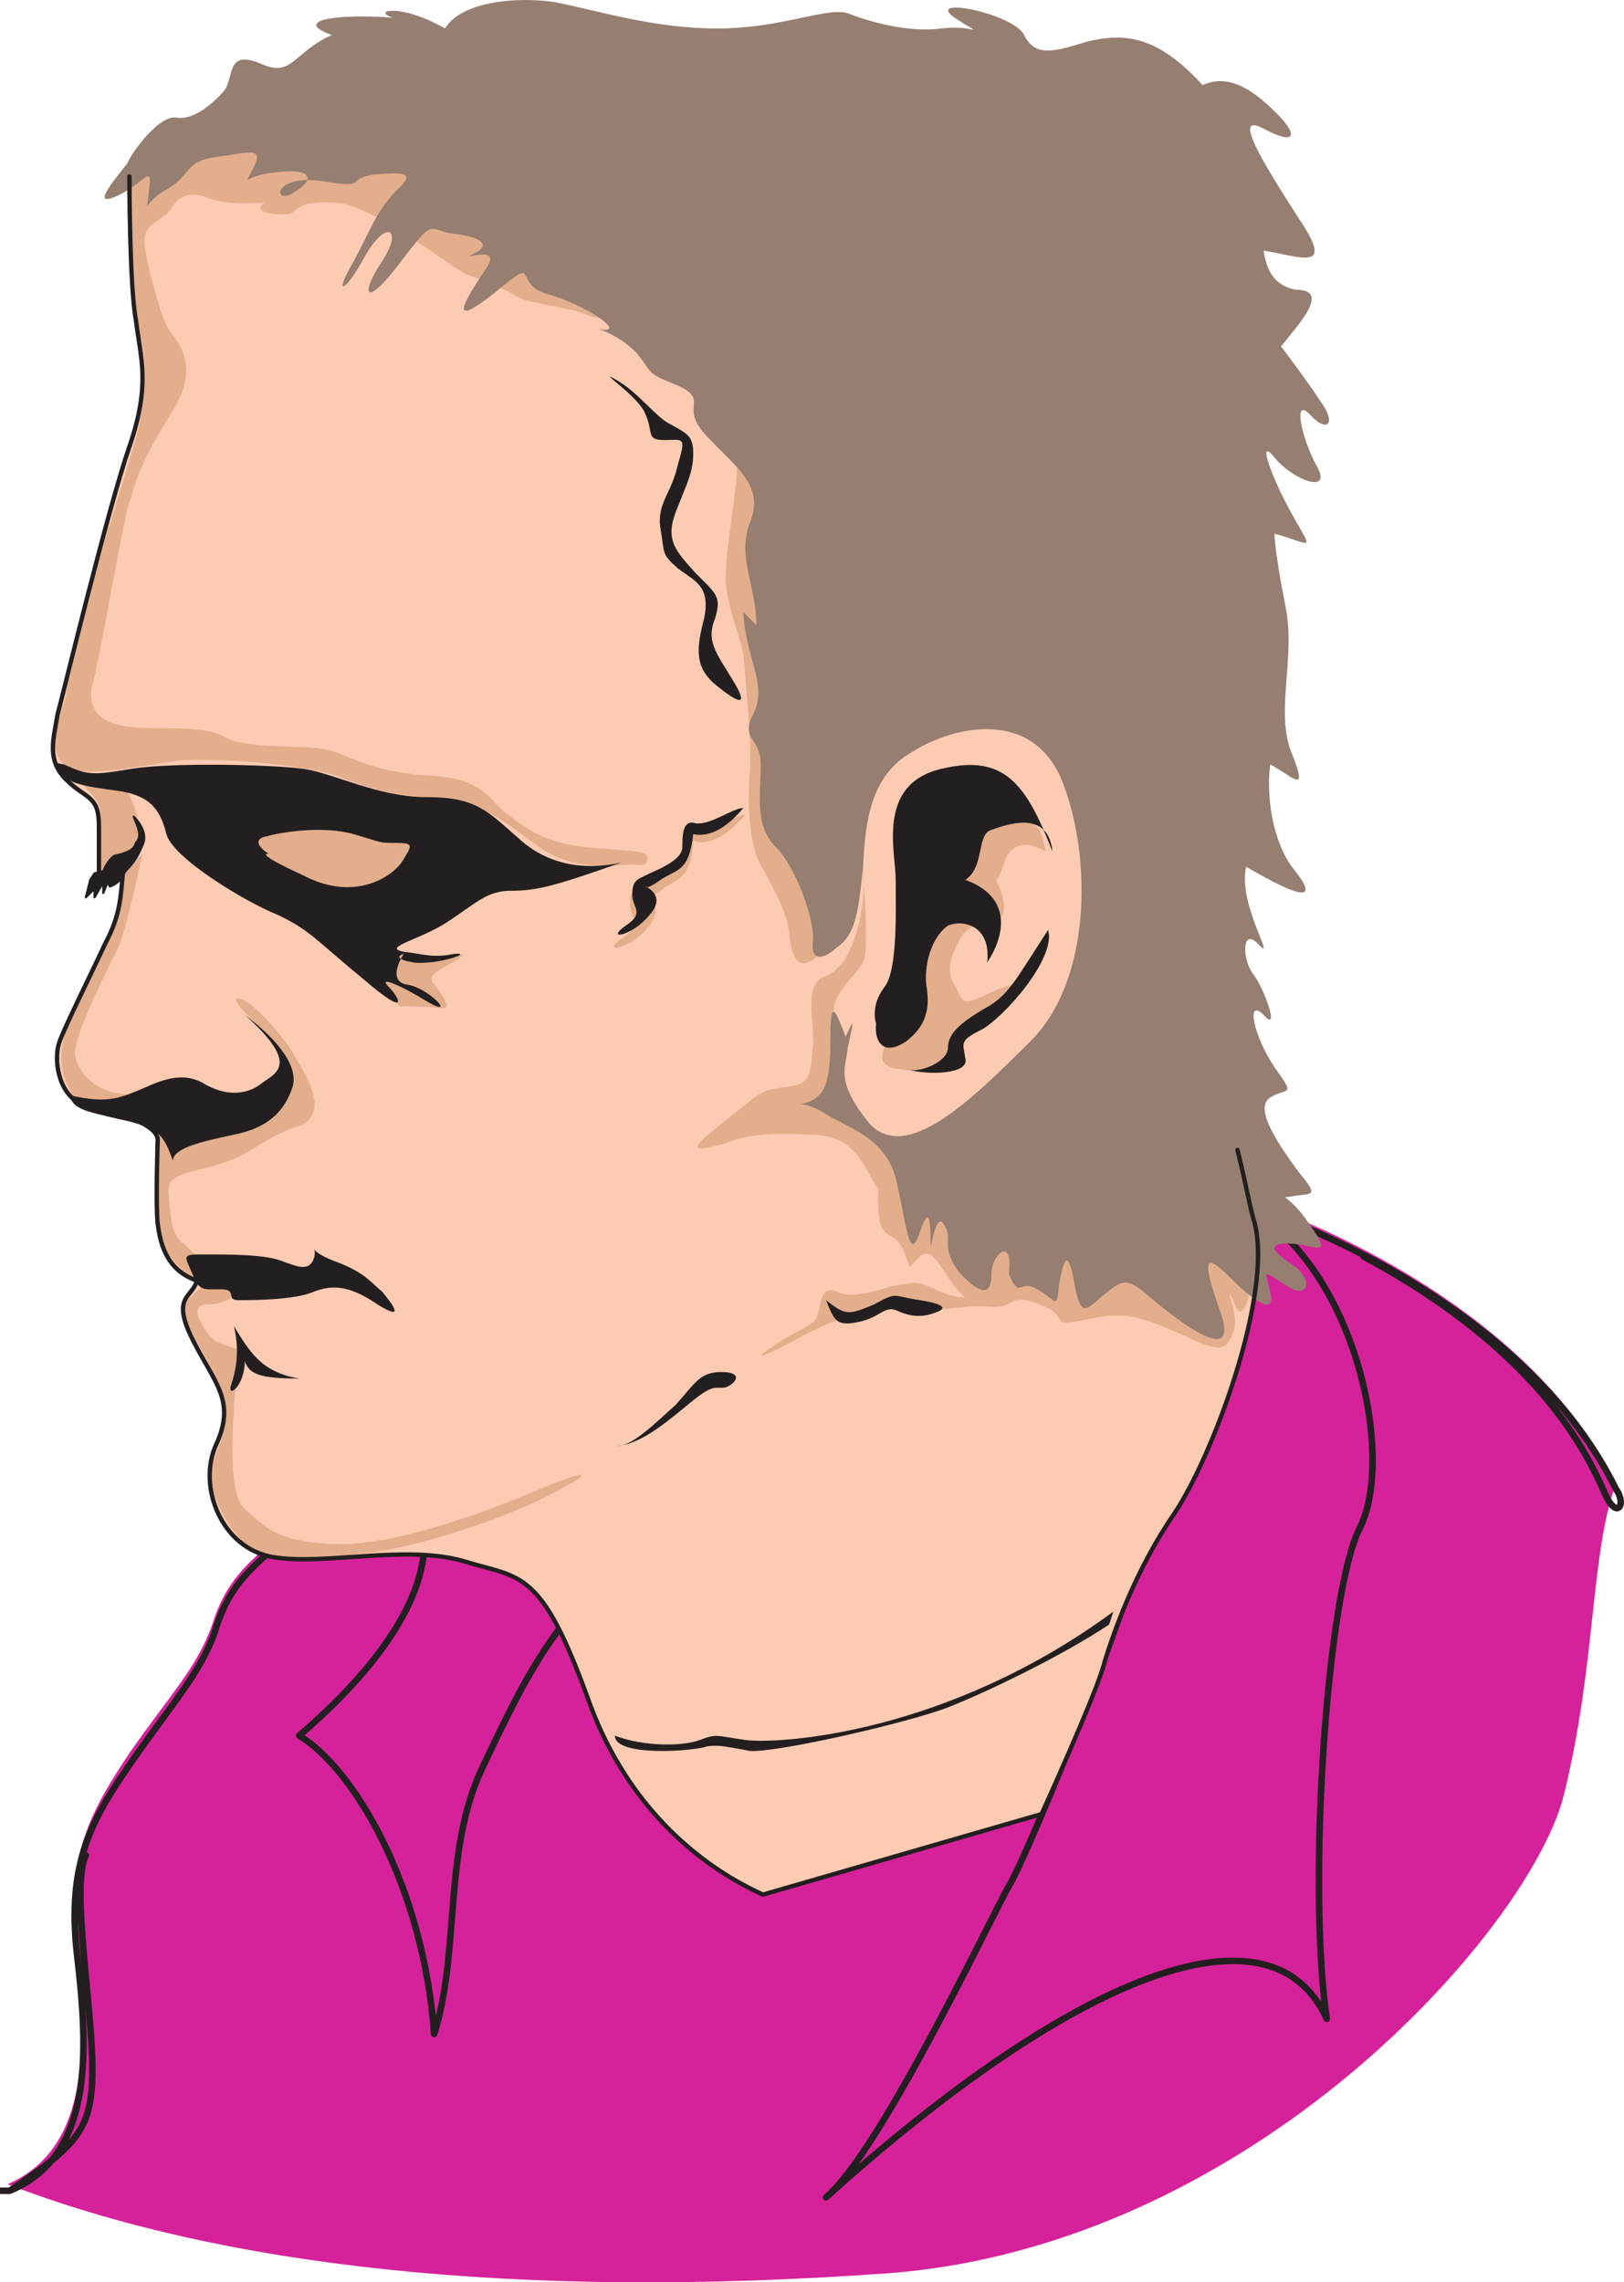 <svg xmlns="http://www.w3.org/2000/svg" width="559.499" height="786.095"><path fill="#d5229a" fill-rule="evenodd" d="M2.583 752.312c29.25-12.75 27-49.5 23.25-81.75-3-31.5 5.25-46.5 18.75-66.75 13.5-19.5 23.25-29.25 28.5-44.25 4.5-14.25 11.25-21 24.75-31.5l342.75-111c15 6 86.25 34.5 116.25 93.75-9 24-6.75 61.5-18 107.25s-107.25 156-234 165-228-2.25-302.25-30.75"/><path fill="none" stroke="#231f20" stroke-linecap="round" stroke-linejoin="round" stroke-miterlimit="10" stroke-width="2.25" d="M145.833 526.562c1.5 9.75 0 34.5-42.75 71.25 18.75 11.25 42.75 51.75 46.5 102.75 9-28.5 3-63 16.5-91.5s18.75-38.25 32.25-55.5m241.5-130.5c30 26.25 39.75 81.75 28.5 103.5-11.25 22.5-18 123-11.25 168.75-19.5-42.75-88.5-14.25-172.5 61.5 18.75-15.75 57-96.75 63-107.25 6-9.75 36.75-84.75 44.25-111.75m78-105c61.5 33 77.25 69 82.5 80.25 4.5 11.25 8.25 5.25 4.5 0-29.25-59.25-100.5-87.75-115.5-93.75m-343.5 111c-13.5 11.25-19.5 17.25-24 32.25-5.25 14.25-15 24.75-28.5 44.25s-22.5 34.5-18.75 66.75 6 69-23.25 81c23.25-15.75 28.5-21 28.5-42s-7.5-63.75-2.25-73.5m-26.25 115.5c-7.5 0 0 0 0 0"/><path fill="#fccbb2" fill-rule="evenodd" d="M44.583 60.812s0 37.5 2.25 49.5c1.5 12.75 5.25 21.75-2.25 43.5s-22.5 84-24.75 92.25c-1.5 9-3.75 15.75 3 22.5s11.25 5.25 11.25 15.75v16.5h8.25c-.75 7.5-.75 14.25-6 24-4.5 9.75-13.5 27.75-15.75 33.75s-.75 18 7.5 21.75c7.5 4.5 18.75 4.5 22.5 7.5 3.75 2.25 3.75 4.5 3.75 4.5s-.75 23.25 0 29.25c.75 5.25 2.25 15.75 13.5 19.5-1.5 6-9 5.25-1.5 20.25s15 21 8.25 36c-6.75 14.25 1.5 36 19.5 39s45.75-4.5 66 1.5c19.5 6 26.25 2.25 42.75 48s50.25 62.25 60 66.75l96-27.75s19.5-42.75 21.75-52.5c3-9.75 10.5-31.5 24-51 13.5-20.25 33.75-75 27.75-99.75-6.75-25.5-42.75-202.5-42.75-202.5l-251.25-188.25-93.75 30"/><path fill="#231f20" fill-rule="evenodd" d="M211.833 130.562c-6.75-3.75 8.25 6 10.5 12 3 6.75 0 9 6.75 9 6 0 7.5-1.5 4.5 8.25-2.25 10.5-7.5 13.5-6 22.5 1.5 8.25 0 8.25 6 13.5 6 4.5 11.25 6 9 17.25-3 11.25-3 17.25 4.5 23.25s11.25 7.5 5.25-2.25-9-13.5-6-21c2.25-7.5.75-8.25-6.75-15.75-6.75-7.5-10.5-11.25-6.75-21s6-13.5 6-20.25c0-6-2.25-6.75-7.5-9.75-5.25-2.25-11.25-11.25-19.5-15.75m3.75 12 9.75-8.25-9.75 8.25m6 9.75 9.75-12.75-9.75 12.75m6 3.75 17.25 3-17.25-3m-2.25 9 14.25 7.5-14.25-7.5m-3 19.5 17.25-.75-17.25.75m9 18.75 13.5-9.75-13.5 9.75m6 19.5 15-2.25-15 2.25m2.25 17.25 14.25-12-14.25 12m-27 258c9-.75 18.75-9.75 26.25-15.75s7.5-3.75 11.25-4.5c3.75-1.5 6-5.25-1.5-5.25s-9 3.75-15.75 11.25c-7.5 6.75-15 14.25-20.25 14.25m-.75 99.75c9.75 3.75 23.25 3.75 29.25 1.5s5.25-1.5 15.75 0c12 1.5 69.75-2.25 126.75-44.25l-1.5 4.5c-15.75 10.5-42 23.25-55.5 28.5s-59.25 15.75-68.25 15c-8.25-1.5-11.25-2.25-15-1.5-3.75 1.5-31.5 3.75-31.5-3.75"/><path fill="#e3ae8c" fill-rule="evenodd" d="M31.833 235.562c-2.25 9.75 3.75 14.25 15 15 9.75.75 23.25-.75 30 3 6.75 4.5 27 3 35.25 4.5 7.5 1.5 14.25 7.5 34.5 9 21 .75 21.75 9 28.5 13.5 6.75 5.25 12.75 9.75 27 11.25 15 1.5 21 .75 21 3.75s-2.25 2.25-6 2.25-19.5 3-32.25-6.75c-13.5-9.75-20.25-15.75-37.5-16.5s-28.5-6.75-32.25-7.5c-3-1.5-26.25-6-52.5-5.25-15.75 2.25-36 6.75-40.5 1.5-5.25-4.5-3-13.5 0-21 .75-2.25.75-5.25 1.5-7.5 3.75-15 12.75-51 14.25-54 .75-3 10.5-33.75 10.5-36s3.75-15 0-29.25c-1.5-6-3-29.25-3-54l63-18.75 127.5 67.5c-27-.75-28.5-.75-28.5-.75-4.5 0-8.25-3-12-3-3.75-1.5-15-2.25-18.75-5.25-3.75-2.25-10.5-5.25-15.75-6.75-5.25-2.25-33-24.75-45.75-24.75-12-.75-12 2.25-15 3.75-3 .75-14.25 0-9-3.75-13.5.75-17.25-.75-21-2.25-3.75-.75-7.5-1.5-11.25 4.5-3 4.5-9.75 4.5-9 12s6 26.25 8.25 29.25c2.25 3.75 12 12 .75 29.25-10.5 17.25-11.25 20.25-15 33-3 12.75-10.5 57-12 60m222-78.75c.75 10.5-3.75 30.75-3.75 40.5-.75 9 4.5 20.25 6 27.75.75 8.25 3 31.5 2.25 41.25-.75 9-.75 24.75 4.5 33 4.5 8.25 8.25 15 9 21.75s2.25 17.25 12.75 5.25c12-11.25-9.75-99.75-9.75-99.75s-3-65.25-21-69.75"/><path fill="#e3ae8c" fill-rule="evenodd" d="M297.333 298.562c-1.5-10.5 3 27 0 33-3.75 6-12 11.25-9.75 20.25 1.5 8.25 0 28.5 7.5 36 8.25 6.75 17.25 18 19.5 19.5 3 .75 111 21 111 21 3.75 12 6 15.75 3.75 21-3 6-3.75-.75-5.25-3-1.5-1.5 3 7.5.75 12.75-2.25 4.5-2.25 8.25-17.25.75-15.75-6.75-20.25-8.25-33.75-5.25s-4.5-1.5-15.75-5.25c-11.25-4.5-7.5 1.5-17.25.75s-18.75 2.25-27 .75-20.25 3-23.25 2.25c-6 5.25 4.5-2.25-12 6-16.5 9-20.25 9.75-12 4.5 8.25-6 14.25-6.75 15-10.5 1.5-3.75.75-10.5 6.75-8.25 5.25 3 14.25-.75 21-2.25 6.75-.75 5.25-1.5 11.25.75 5.25 3 13.5 4.5 11.25 3-6.75-6-9.75-18-15-13.5-5.25 5.25-2.25 4.5-6-3s-9 0-8.25-20.25c-5.25-7.5-7.5-18.75-23.25-18.75-14.25-.75-22.5 0-29.25 3-6.75 1.5-17.25 5.25-1.5-6.75 15.75-12.75 13.5-11.25 22.5-12.75 8.25-.75 8.25-4.5 9-14.25.75-9-3.75-21 4.5-24 9-3 14.25-22.5 12.75-37.5"/><path fill="#e3ae8c" fill-rule="evenodd" d="M350.583 279.062c6 4.5 7.5 4.5 9.75 14.25-8.25-4.5-11.25-1.5-13.5 1.5-1.5 3.75-2.25 7.5-3.75 8.25 3.75 6.75 3.75 13.5 0 14.25-5.25 1.5-8.25.75-11.25 4.5-3 4.5-6.75 12-3 17.25 3 6 2.25 7.5 10.5 3.75 9-4.5 10.5-3 14.25-6.75-8.25 9.75-21.75 18-24 24-4.5 6.75-9.75 9.75-19.5 8.25s-5.25-6-4.5-12c1.5-6.75 26.25-86.25 45-77.25"/><path fill="#231f20" fill-rule="evenodd" d="M316.833 447.812c-9.75-1.5-7.5-3-15.75 1.5-9 3.75-9.75 3.75-16.5-1.5 3 7.5 3.75 9 11.25 7.5s9-6 13.5-3.75c5.25 2.25 9 2.25 14.25 0 4.5-2.25-6.75-3.75-6.75-3.75m-15-95.25c-.75 6.75 3 11.25 10.5 6 6.75-5.25 8.25-11.25 6.75-19.5-.75-9 3-17.25 7.5-20.25 5.25-2.25 15 0 13.5 12.75 6-9 9-22.5-7.5-28.5 6.75-4.5 3.75-15.75 9-17.25 4.5-1.5 19.5-7.5 21 7.5-9-23.25-16.5-33.75-38.25-28.5-22.5 5.25-15.75 28.5-15.75 38.25s.75 30.75-3.75 36.75c-5.25 6.75-3 12.75-3 12.75m10.5 15.75c8.25 2.25 21.75 1.5 20.25-3.75-.75-5.25-2.25-6 5.25-9.75s26.25-24.75 23.25-34.5c-11.25 17.25-13.5 22.5-21.75 27-9 5.25-12.75 9-12.75 13.5 0 5.25-10.5 9-14.25 7.5"/><path fill="#967e71" fill-rule="evenodd" d="M43.833 56.312c-6 7.5-12 15-3.75 11.25 9-3.75 12.75-12 11.25-2.25-.75 9.75-2.25 4.5 6 0 9-5.25 6-9.75 17.25-11.25s16.5-3.75 12.75 3.75-3 2.25 8.25 1.5c11.25-1.5 13.5 2.25 6 6.75-7.5 5.25-8.25-6 9-3.75 17.25 3 7.5-.75 18.75-2.25 10.5-.75 14.25-.75 6.75 6-6.75 7.5-8.25 12.75-14.25 24-6.75 11.25-3.75 12 3.75-1.5s13.5-9.75 6 1.5-6 16.5 6 .75 9.75-12 17.25-10.5c7.5.75 15.75 3 9 6.75-7.5 3.75 9.75-3.75 3.75 5.25s-15 22.5 2.25 9c17.25-14.25 6-3.75 18.75 0 12 3 29.25 14.25 17.25 12 0 0 6.75 1.5 13.5 8.25 6 7.5 3 6.75 14.25 11.25 11.25 5.25 0 6.75 9.75 17.25 10.5 11.25 20.25 17.25 15 30-4.5 12 2.25 21.75 2.25 35.25l-4.5-4.5c.75 15.75 8.25 24.75 3.75 34.5-5.25 9.75 2.25 8.25 2.25 18 0 10.5-2.25 21 5.25 28.5s13.5 26.25 12.75 32.25 2.25 7.5 8.25 2.25c6.75-4.5 7.5-13.5 9-27.75.75-15 2.25-31.5 17.25-39.75 14.25-9 42-15 51.75 11.25 9.75 25.5 9.75 67.5-11.25 88.5s-42.75 42-55.5 28.5c-12-15-8.25-18.75-7.5-26.25 1.5-7.5 3-12-.75-3.75-3.75-9.75-5.25-13.5-5.25 1.5s-2.25 18.75-7.5 21c-6.75 2.25-3-1.5 5.25 3.75s21 8.25 24.75 22.5c3.75 15 4.5 30 8.25 18.75s3.75-1.5 3.75 3.75c0 4.5 1.5-11.25 4.5-6.75 3.75 5.25-1.5 7.5 5.25 16.5 7.5 8.25 11.25 8.25 11.25.75 0-6.75 7.5-13.5 6 0 3.75 9 3.75 1.5 9.75 5.25 6.75 3.75 6.75 7.5 7.5-1.5 1.5-8.25 3-13.5 5.25-.75 2.25 12 3.75 9.75 9.75 4.5 6-4.5 7.5-7.5 15.75 0 9 7.5 32.25 26.25 24.75 5.25s-3.75-18.75 3.75-11.25 15.75 13.5 13.5 4.5c-2.25-8.25-2.25-6.75 5.25-2.25 7.5 5.25 9.75-.75 3.75-6-6.75-4.5-11.25-8.25-3-8.25 9 0 16.5 6 7.5-6.75-8.25-12-11.25-8.25-4.5-9.75 6-.75 7.5 0 .75-8.25-6-8.25-15.75-21.75-9.75-25.5s9 0 1.5-10.5c-7.5-11.25-9.75-24-3.75-18 6 6.75 0-9.75-3.75-14.25-3.75-5.25-3.75-16.5 2.25-9.75 6 6-7.5-14.25-4.5-27 10.5 6 29.25 16.5 15.75 0-6-8.25-9-22.5-7.5-35.25 7.5 3.75 13.5 11.25 7.5-3.75-6-14.25 1.5-33-2.25-51-3.75-18.75-3.75-24.75-3.75-24.75 13.5 3.75 13.5 6.75 6-6.75s-12-27-6-19.5 19.5 12.75 15 3.75c-5.25-9-9-24.75-3-18.75 6 6.75 9.75 3.75 3.75-4.5-6-9-13.5-18.75-13.5-18.75 6-7.5 17.25-19.5 5.25-19.5-9-1.5-10.5-9-11.25-13.5 13.5 2.25 24.75 7.5 12-11.25-12-18.75-23.25-36.75-12-30.75s12 2.25 4.5-5.25c-6.75-6.75-15.75-14.25-25.5-9.75-15.75-17.25-27-18-39.75-15-12 3.75-18 5.25-21.75-2.25s-34.5-13.5-24-6c11.25 7.5 6.75 2.25-4.5 3.75s-24.75-2.25-32.25-5.25c-7.5-2.25-22.5 5.25-45 5.25-21.75 0-40.5-6-55.5-9-14.25-2.25-33 0-38.25 9-15.75-9-25.5-6-18-3.75-22.5-1.5-33.75 1.5-21 6-13.5 6-13.5 15-24.75 9.75-11.25-4.5-9 3.75-12 9-3.75 4.5-10.5 10.5-16.5 9.75-6-1.5-15.75 12-17.25 15.75"/><path fill="#e3ae8c" fill-rule="evenodd" d="M256.833 280.562c-7.5 9-14.25 10.5-18 9-.75 14.25-6 12.75-11.25 17.25-5.25 3.75-5.25 2.25-5.25 2.25s7.5 2.25.75 10.5c-6 7.5-16.5 9-9 3.75 8.25-5.25 3-6.75 3-12 0-4.5.75-4.5 6-7.5 5.25-2.25 12-5.25 12-9s0-10.5 5.25-9 12.75-5.25 16.5-5.25"/><path fill="#231f20" fill-rule="evenodd" d="M256.083 278.312c-7.5 9-13.5 9.75-17.25 9-1.5 13.5-6 12-11.25 15.75s-5.25 2.25-5.25 2.25 7.5 3 1.5 9.75c-6 7.5-15.75 9-8.25 3.75 6.75-4.5 2.25-6 2.25-10.5 0-5.25 1.5-5.25 6-7.5 5.25-2.25 11.25-5.25 11.25-9s0-9.75 4.5-8.25c5.25.75 12.75-5.25 16.5-5.25"/><path fill="#e3ae8c" fill-rule="evenodd" d="M133.083 327.812c6 1.5 18.75 3.75 27 .75-5.25 4.5-14.25 6.75-10.5 10.5 3 3.75 6 8.25 3 8.25-6.75-.75-15-.75-15-.75l-7.5-10.5 3-8.25m-84-39.75c-2.25-7.5-3-15-8.25-18-5.25-2.25-12.75-.75-12.75-.75 3 4.5 6.75 6 6.75 12 0 6.75-.75 19.5-.75 19.5l8.25-6 6.75-6.75"/><path fill="#231f20" fill-rule="evenodd" d="M22.083 263.312c8.25 3.75 9.75 3.75 23.25 1.5s48-1.5 59.25 0c10.5 1.5 25.5 9.75 42.75 9.75s21 5.25 32.25 15 24.75 9.75 34.5 7.5c-23.25 8.25-29.25 9.75-38.25 9.75-8.25 0-12 4.5-22.5 11.25-9.75 6-21.75 8.25-14.25 9.75 6.75.75 9.75 2.25 17.25.75 7.5-.75-5.25 3.75-13.5 3-9-1.5-3.75-3-3.75-3s-6 9 .75 10.5c7.5.75 18 12 7.5 6-9.75-6-17.25-9-13.5-5.25s7.5 11.25-8.25-2.25c-16.5-13.5-18.75-17.25-30-22.5-11.25-4.5-36-19.5-38.25-27.75-2.25-9-6-13.5-17.25-15-10.5-1.5-19.5-2.25-21.75-9.75l3.75.75"/><path fill="#e3ae8c" fill-rule="evenodd" d="M92.583 294.062c-3.75-2.25-5.25-5.25-.75-6 5.25-1.5 19.5-3.75 30-.75s8.25 3 14.25 3c6.75 0 6 .75 2.25 6.75-3.75 5.25-16.5 13.5-33.75 4.5-18-8.25-12-7.5-12-7.5m-43.5 0c-2.25 10.5-6 27.75-9 33.75s-15 29.25-14.25 36c1.5 6.75 8.25 12 15 12.75s18 1.5 18 1.5l-30.75 2.25c-4.5-3.75-9.75-12.75-5.25-25.5 5.25-12 12.75-27 15.75-33 2.25-5.25 4.5-17.25 3.75-20.25l6.75-7.5m42 61.5c-6.75-6.75-13.5-13.5-7.5-11.25 5.25 2.25 15.75 15 18 19.5 3 5.25 12.75 19.5 1.5 24-12 3.75-15 9-26.25 12.75s-19.5 3-18.75 10.5c.75 8.25.75 14.25 5.25 17.25 3.75 3.75 3.75 3.75 9 6.75 5.25 2.25 18 5.25 12 9-5.25 3.75-8.25 5.25-13.5 5.25-4.5.75-3 3.75 0 9s9.75 5.25 13.5 7.5c-2.25 7.5-3.75 12-3.75 21-.75 8.25-1.5 28.5 3.75 33 6 4.5 9 11.25 30.75 12 22.5.75 56.25-12.75 70.5-18.75s23.25-8.25 3 2.25c-21 10.5-51 18.75-62.25 19.5-11.25 1.5-35.25 5.25-42.75-3.75-8.25-9-13.5-21-9-30.75s3-16.5-1.5-28.5c-6-12-13.5-21-6.75-25.5 2.25-3.75 7.5-2.25-3-8.25-5.25-5.25-8.25-9.75-9-16.5s.75-33 .75-33l37.5-8.25c3-6 12.75-11.25-1.5-24.75"/><path fill="#231f20" fill-rule="evenodd" d="M84.333 349.562c9 6.75 18.75 16.5 16.5 24.75-3 9-9 14.25-20.25 16.5-10.5 2.25-21 4.5-21 9-3-8.25-4.5-11.25-16.5-14.25-12.75-2.25-18.75-3.75-18.75-8.25 13.5 3 17.25.75 26.25-3 8.25-3.75 14.25-4.5 20.25-.75 6.75 3.75 13.5 3.75 18.75 0 4.5-3.75 15-6-5.25-24m-18 89.25c-3-6.75-3.75-6.75 4.5-6.75 9 0 20.25 0 26.25 2.25s9.75 3.75 11.25-1.5c.75-4.5-3-2.25 6.75 1.5 10.5 3.75 12.75 7.5 16.5 10.5 3.75 4.5 8.25 10.5-1.5 4.5-9.75-6.75-15.75-6.75-21.75-4.5-6.75 3-21 3-26.25 3-4.5 0 0-3.75-6-3.75s-7.5.75-9.75-5.25m14.25 18c5.25 8.25 9 15.75 22.5 18-13.5 0-17.25-1.5-18.75-6 0 9-6.75 13.5-4.5 7.5 2.25-6.75 2.25-13.5.75-19.5m-33.75-166.5c-.75 3-4.5 3.75-7.5 4.5-2.25 1.5-3.75 5.25-3.75 5.25l-3 .75-1.5 2.25-1.5 6 3-3v3l3-5.25v3.75l1.5-3.75.75 1.5s3-.75 4.5-3.75c.75-2.25 3.75-3 6.75-10.5 1.5-3 0-6.75-3-9.75 1.5 3.75 3 6.75.75 9"/><path fill="none" stroke="#231f20" stroke-linecap="round" stroke-linejoin="round" stroke-miterlimit="10" stroke-width=".75" d="M46.833 290.312c-.75 3-4.5 3.75-7.5 4.5-2.25 1.5-3.75 5.25-3.75 5.25l-3 .75-1.5 2.25-1.5 6 3-3v3l3-5.25v3.75l1.5-3.75.75 1.5s3-.75 4.5-3.75c.75-2.25 3.75-3 6.75-10.5 1.5-3 0-6.75-3-9.75 1.5 3.75 3 6.75.75 9zm0 0"/><path fill="none" stroke="#231f20" stroke-linecap="round" stroke-linejoin="round" stroke-miterlimit="10" stroke-width="1.5" d="M44.583 60.812s0 37.5 2.25 49.5c1.5 12.75 5.25 21.75-2.25 43.5s-22.5 84-24.75 92.25c-1.5 9-3.75 15.75 3 22.5s11.25 5.25 11.25 15.75v16.5h8.25c-.75 7.5-.75 14.25-6 24-4.5 9.75-13.5 27.75-15.75 33.75s-.75 18 7.5 21.75c7.5 4.5 18.75 4.5 22.5 7.5 3.75 2.25 3.75 4.5 3.75 4.5s-.75 23.25 0 29.25c.75 5.25 2.25 15.75 13.5 19.5-1.5 6-9 5.25-1.5 20.25s15 21 8.25 36c-6.75 14.25 1.5 36 19.5 39s45.75-4.5 66 1.5c19.5 6 26.25 2.25 42.75 48s50.25 62.25 60 66.75l96-27.75s19.5-42.75 21.75-52.5c3-9.75 10.5-31.5 24-51 13.5-20.25 33.75-75 27.75-99.75-1.5-4.5-3-13.5-6-25.5"/></svg>
